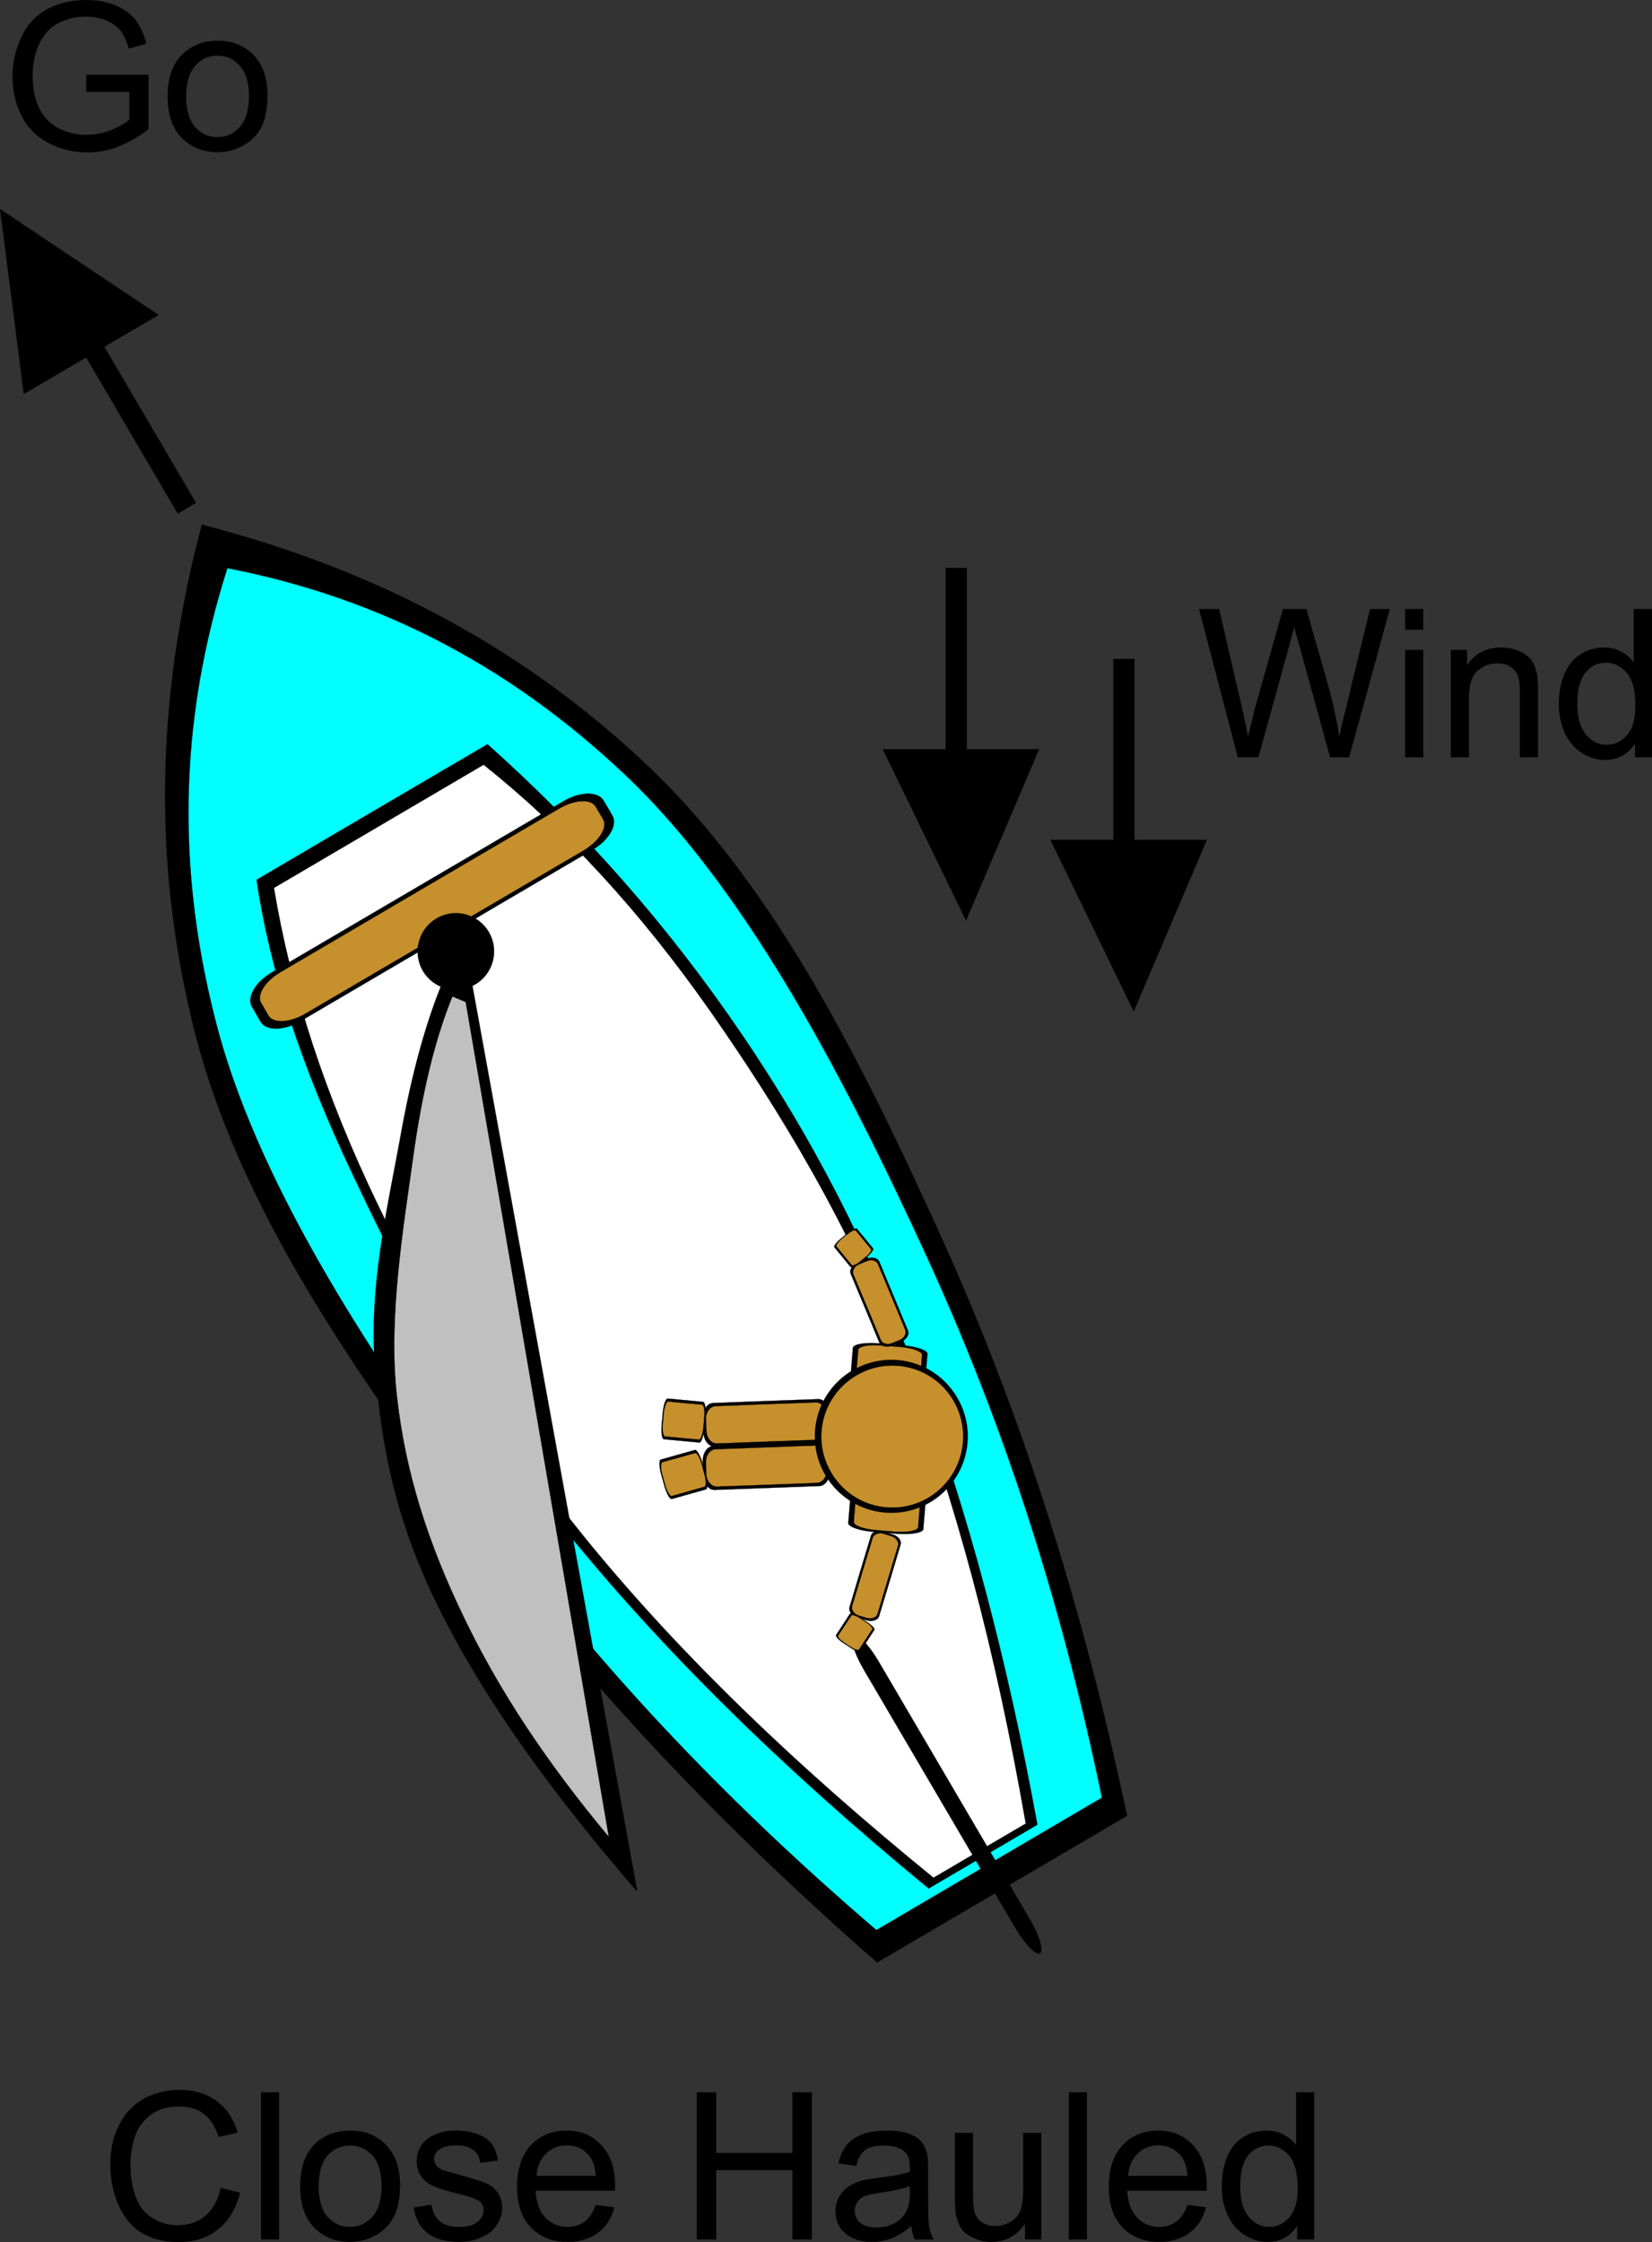 <?xml version="1.0" encoding="utf-8"?>
<!-- Generator: Adobe Illustrator 10.0, SVG Export Plug-In . SVG Version: 3.0.0 Build 77)  --><svg enable-background="new 0 0 321.647 436.429" height="436.429" i:pageBounds="0 792 612 0" i:rulerOrigin="0 0" i:viewOrigin="145 614" overflow="visible" space="preserve" viewBox="0 0 321.647 436.429" width="321.647" xmlns="http://www.w3.org/2000/svg" xmlns:a="http://ns.adobe.com/AdobeSVGViewerExtensions/3.0/" xmlns:graph="http://ns.adobe.com/Graphs/1.0/" xmlns:i="http://ns.adobe.com/AdobeIllustrator/10.0/" xmlns:x="http://ns.adobe.com/Extensibility/1.0/" xmlns:xlink="http://www.w3.org/1999/xlink">
  <rect x="0" y="0" width="321.647" height="436.429" fill="#333333" stroke="none"/>
  <g i:dimmedPercent="50" i:layer="yes" i:rgbTrio="#4F008000FFFF" id="Layer_1">
    <g>
      <path clip-rule="evenodd" d="     M9.995,57.996l3.528-2.052l24.624,41.94l-3.528,2.088L9.995,57.996z" fill-rule="evenodd" i:knockout="Off" stroke="#000000" stroke-miterlimit="10" stroke-width="0.036"/>
      <path clip-rule="evenodd" d="     M0.023,40.716L4.631,76.68l26.244-15.372L0.023,40.716z" fill-rule="evenodd" i:knockout="Off" stroke="#000000" stroke-miterlimit="10" stroke-width="0.036"/>
      <path clip-rule="evenodd" d="     M188.231,159.229h-4.104v-48.672h4.104V159.229z" fill-rule="evenodd" i:knockout="Off" stroke="#000000" stroke-miterlimit="10" stroke-width="0.036"/>
      <path clip-rule="evenodd" d="     M188.087,179.172l14.221-33.336h-30.421L188.087,179.172z" fill-rule="evenodd" i:knockout="Off" stroke="#000000" stroke-miterlimit="10" stroke-width="0.036"/>
      <path clip-rule="evenodd" d="     M220.883,176.904h-4.104v-48.636h4.104V176.904z" fill-rule="evenodd" i:knockout="Off" stroke="#000000" stroke-miterlimit="10" stroke-width="0.036"/>
      <path clip-rule="evenodd" d="     M220.739,196.848l14.22-33.336h-30.42L220.739,196.848z" fill-rule="evenodd" i:knockout="Off" stroke="#000000" stroke-miterlimit="10" stroke-width="0.036"/>
      <path clip-rule="evenodd" d="M241.007,147.42c-2.52-9.612-5.04-19.224-7.56-28.872     c1.296,0,2.592,0,3.924,0c1.44,6.3,2.916,12.636,4.392,18.972c0.433,1.979,0.864,3.888,1.225,5.868     c0.756-3.06,1.188-4.824,1.296-5.328c1.836-6.48,3.672-12.996,5.508-19.512c1.512,0,3.024,0,4.572,0     c1.368,4.86,2.771,9.756,4.176,14.652c1.008,3.564,1.729,7.02,2.232,10.188c0.359-1.8,0.863-3.888,1.476-6.3     c1.477-6.156,2.988-12.348,4.5-18.54c1.26,0,2.556,0,3.853,0c-2.629,9.612-5.257,19.224-7.921,28.872c-1.224,0-2.447,0-3.708,0     c-2.016-7.308-4.031-14.652-6.048-21.996c-0.54-1.836-0.863-2.952-0.936-3.42c-0.36,1.332-0.648,2.484-0.9,3.42     c-2.016,7.308-4.032,14.652-6.084,21.996C243.671,147.42,242.339,147.42,241.007,147.42z M273.587,122.58     c0-1.332,0-2.664,0-4.032c1.152,0,2.34,0,3.528,0c0,1.332,0,2.664,0,4.032C275.963,122.58,274.775,122.58,273.587,122.58z      M273.587,147.42c0-6.948,0-13.932,0-20.916c1.152,0,2.34,0,3.528,0c0,6.948,0,13.932,0,20.916     C275.963,147.42,274.775,147.42,273.587,147.42z M282.479,147.42c0-6.948,0-13.932,0-20.916c1.044,0,2.088,0,3.168,0     c0,0.972,0,1.98,0,2.988c1.548-2.304,3.779-3.456,6.66-3.456c1.26,0,2.447,0.252,3.491,0.72c1.044,0.432,1.836,1.044,2.376,1.764     c0.504,0.72,0.864,1.62,1.08,2.628c0.108,0.648,0.216,1.8,0.216,3.42c0,4.284,0,8.568,0,12.852c-1.188,0-2.376,0-3.563,0     c0-4.212,0-8.46,0-12.708c0-1.44-0.108-2.52-0.396-3.24c-0.287-0.72-0.756-1.296-1.512-1.728     c-0.684-0.432-1.476-0.612-2.448-0.612c-1.476,0-2.771,0.468-3.852,1.44c-1.116,0.936-1.692,2.736-1.692,5.436     c0,3.78,0,7.596,0,11.412C284.855,147.42,283.667,147.42,282.479,147.42z M318.335,147.42c0-0.864,0-1.764,0-2.664     c-1.332,2.052-3.275,3.168-5.868,3.168c-1.62,0-3.168-0.504-4.571-1.404c-1.44-0.937-2.448-2.232-3.24-3.852     c-0.756-1.656-1.152-3.564-1.152-5.688c0-2.088,0.36-3.996,1.044-5.688c0.685-1.692,1.729-2.988,3.097-3.888     c1.403-0.9,2.951-1.368,4.68-1.368c1.26,0,2.376,0.288,3.348,0.828c1.008,0.504,1.8,1.188,2.412,2.088c0-3.456,0-6.912,0-10.404     c1.188,0,2.376,0,3.564,0c0,9.612,0,19.224,0,28.872C320.567,147.42,319.451,147.42,318.335,147.42z M307.104,136.98     c0,2.664,0.575,4.68,1.691,6.012c1.152,1.332,2.484,1.98,4.032,1.98s2.88-0.648,3.96-1.908c1.116-1.224,1.62-3.168,1.62-5.76     c0-2.88-0.54-4.968-1.656-6.3s-2.448-2.016-4.067-2.016c-1.62,0-2.916,0.648-3.996,1.944     C307.644,132.229,307.104,134.244,307.104,136.98z" fill-rule="evenodd" i:knockout="Off"/>
      <path clip-rule="evenodd" d="M16.799,17.892c0-1.116,0-2.232,0-3.348     c4.032,0,8.064,0,12.132,0c0,3.528,0,7.056,0,10.584c-1.872,1.476-3.816,2.592-5.76,3.348c-1.98,0.828-3.996,1.188-6.084,1.188     c-2.844,0-5.4-0.648-7.668-1.836c-2.304-1.224-4.068-2.988-5.22-5.256s-1.764-4.788-1.764-7.632c0-2.772,0.612-5.364,1.764-7.812     c1.152-2.412,2.844-4.212,5.004-5.364C11.399,0.612,13.919,0,16.763,0c2.088,0,3.96,0.324,5.652,1.008     c1.62,0.684,2.952,1.62,3.924,2.808c0.936,1.188,1.656,2.772,2.16,4.68c-1.116,0.324-2.268,0.648-3.42,0.972     c-0.432-1.512-0.972-2.628-1.584-3.456c-0.648-0.828-1.584-1.512-2.772-2.016c-1.152-0.504-2.484-0.756-3.924-0.756     c-1.728,0-3.24,0.288-4.464,0.828c-1.296,0.504-2.304,1.188-3.096,2.052c-0.756,0.864-1.368,1.8-1.8,2.844     c-0.72,1.764-1.08,3.672-1.08,5.76c0,2.556,0.432,4.716,1.332,6.444c0.864,1.728,2.16,2.988,3.816,3.852     c1.692,0.828,3.456,1.224,5.328,1.224c1.656,0,3.24-0.324,4.824-0.936c1.548-0.648,2.736-1.332,3.528-2.052     c0-1.764,0-3.564,0-5.364C22.415,17.892,19.607,17.892,16.799,17.892z M32.639,18.72c0-3.78,1.08-6.624,3.204-8.46     c1.8-1.584,3.96-2.34,6.516-2.34c2.88,0,5.22,0.936,7.02,2.808c1.8,1.872,2.7,4.428,2.7,7.74c0,2.664-0.396,4.752-1.188,6.264     c-0.792,1.548-1.98,2.736-3.492,3.564c-1.548,0.864-3.204,1.332-5.04,1.332c-2.88,0-5.22-0.972-7.02-2.844     C33.539,24.948,32.639,22.248,32.639,18.72z M36.239,18.756c0,2.664,0.612,4.644,1.764,5.976     c1.152,1.332,2.592,1.944,4.356,1.944c1.764,0,3.204-0.648,4.356-1.98c1.152-1.332,1.764-3.312,1.764-6.048     c0-2.556-0.612-4.5-1.764-5.832c-1.152-1.332-2.592-1.98-4.356-1.98c-1.764,0-3.204,0.648-4.356,1.98     C36.851,14.148,36.239,16.128,36.239,18.756z" fill-rule="evenodd" i:knockout="Off"/>
      <path clip-rule="evenodd" d="M42.971,425.88c1.26,0.288,2.52,0.612,3.78,0.937     c-0.792,3.132-2.232,5.508-4.284,7.128c-2.052,1.656-4.572,2.484-7.56,2.484c-3.06,0-5.58-0.685-7.524-1.908     c-1.908-1.296-3.384-3.097-4.392-5.508c-1.008-2.341-1.512-4.896-1.512-7.633c0-2.987,0.576-5.58,1.728-7.775     c1.116-2.269,2.736-3.924,4.824-5.112c2.124-1.152,4.392-1.692,6.984-1.692c2.808,0,5.22,0.721,7.2,2.196     c1.944,1.44,3.312,3.456,4.068,6.12c-1.224,0.288-2.448,0.576-3.708,0.864c-0.684-2.088-1.656-3.601-2.88-4.5     c-1.296-0.973-2.844-1.44-4.788-1.44c-2.196,0-4.032,0.504-5.508,1.584c-1.476,1.044-2.52,2.448-3.132,4.248     c-0.576,1.764-0.864,3.601-0.864,5.473c0,2.447,0.36,4.571,1.08,6.407c0.684,1.801,1.8,3.168,3.276,4.032     c1.476,0.937,3.132,1.368,4.824,1.368c2.124,0,3.924-0.612,5.4-1.836C41.423,430.093,42.431,428.256,42.971,425.88z      M50.819,435.924c0-9.54,0-19.079,0-28.655c1.152,0,2.34,0,3.528,0c0,9.54,0,19.08,0,28.655     C53.195,435.924,52.007,435.924,50.819,435.924z M58.451,425.521c0-3.816,1.08-6.66,3.168-8.496     c1.8-1.548,3.96-2.304,6.552-2.304c2.88,0,5.184,0.899,6.984,2.771c1.8,1.908,2.736,4.464,2.736,7.74     c0,2.664-0.432,4.752-1.224,6.264c-0.792,1.584-1.944,2.736-3.456,3.564c-1.584,0.899-3.204,1.332-5.04,1.332     c-2.88,0-5.256-0.973-7.056-2.845C59.315,431.712,58.451,429.013,58.451,425.521z M62.051,425.557     c0,2.628,0.576,4.644,1.728,5.939c1.188,1.332,2.628,1.98,4.392,1.98c1.728,0,3.168-0.685,4.356-2.017     c1.152-1.296,1.764-3.312,1.764-6.048c0-2.556-0.612-4.5-1.764-5.832c-1.188-1.296-2.628-1.944-4.356-1.944     c-1.764,0-3.204,0.648-4.392,1.944C62.627,420.912,62.051,422.893,62.051,425.557z M80.519,429.696     c1.152-0.18,2.304-0.36,3.492-0.54c0.18,1.404,0.756,2.484,1.62,3.204c0.9,0.756,2.124,1.116,3.78,1.116     c1.584,0,2.772-0.324,3.6-1.009c0.756-0.647,1.152-1.403,1.152-2.268c0-0.828-0.36-1.439-1.044-1.908     c-0.54-0.288-1.728-0.72-3.6-1.188c-2.592-0.648-4.356-1.188-5.364-1.692c-1.008-0.468-1.764-1.151-2.268-1.944     c-0.54-0.827-0.756-1.8-0.756-2.808c0-0.899,0.18-1.764,0.612-2.556c0.396-0.792,1.008-1.44,1.728-1.944     c0.576-0.396,1.296-0.756,2.232-1.044s1.98-0.396,3.06-0.396c1.584,0,3.024,0.216,4.284,0.72c1.188,0.432,2.124,1.08,2.7,1.872     s0.972,1.872,1.224,3.24c-1.152,0.144-2.304,0.287-3.456,0.468c-0.144-1.08-0.612-1.908-1.368-2.521     c-0.756-0.576-1.8-0.899-3.168-0.899c-1.584,0-2.736,0.252-3.42,0.792c-0.684,0.504-1.044,1.151-1.044,1.872     c0,0.432,0.144,0.828,0.432,1.26c0.288,0.359,0.72,0.647,1.332,0.899c0.36,0.108,1.404,0.433,3.132,0.9     c2.448,0.648,4.176,1.224,5.184,1.62c0.972,0.432,1.764,1.044,2.304,1.836c0.576,0.792,0.864,1.8,0.864,3.024     c0,1.188-0.36,2.268-1.044,3.312s-1.656,1.836-2.952,2.376c-1.296,0.612-2.736,0.9-4.356,0.9c-2.736,0-4.788-0.612-6.192-1.729     C81.779,433.548,80.915,431.893,80.519,429.696z M115.979,429.192c1.188,0.144,2.412,0.288,3.636,0.468     c-0.54,2.124-1.62,3.78-3.132,4.933c-1.584,1.151-3.528,1.8-5.94,1.8c-3.024,0-5.436-0.973-7.2-2.845     c-1.8-1.872-2.664-4.464-2.664-7.848c0-3.456,0.864-6.192,2.664-8.1c1.8-1.944,4.14-2.88,7.02-2.88     c2.736,0,5.004,0.936,6.732,2.844c1.764,1.872,2.664,4.5,2.664,7.956c0,0.18,0,0.504,0,0.899c-5.148,0-10.296,0-15.48,0     c0.108,2.305,0.756,3.996,1.908,5.256c1.152,1.188,2.592,1.801,4.356,1.801c1.296,0,2.376-0.36,3.276-1.044     C114.755,431.748,115.475,430.668,115.979,429.192z M104.459,423.54c3.852,0,7.704,0,11.556,0     c-0.144-1.764-0.576-3.023-1.296-3.924c-1.116-1.332-2.556-2.016-4.356-2.016c-1.62,0-2.988,0.54-4.068,1.62     C105.179,420.3,104.603,421.74,104.459,423.54z M135.671,435.924c0-9.54,0-19.079,0-28.655c1.26,0,2.521,0,3.78,0     c0,3.924,0,7.848,0,11.808c4.932,0,9.864,0,14.832,0c0-3.924,0-7.848,0-11.808c1.26,0,2.52,0,3.78,0c0,9.54,0,19.08,0,28.655     c-1.26,0-2.52,0-3.78,0c0-4.5,0-9,0-13.5c-4.932,0-9.864,0-14.832,0c0,4.5,0,9,0,13.5     C138.191,435.924,136.931,435.924,135.671,435.924z M177.431,433.296c-1.331,1.116-2.556,1.908-3.779,2.376     c-1.188,0.469-2.521,0.721-3.853,0.721c-2.304,0-4.067-0.612-5.292-1.729c-1.26-1.08-1.836-2.52-1.836-4.248     c0-0.972,0.216-1.943,0.685-2.735c0.468-0.864,1.08-1.549,1.836-2.053s1.584-0.863,2.52-1.151c0.72-0.181,1.765-0.36,3.097-0.54     c2.88-0.324,4.968-0.721,6.336-1.188c0-0.468,0-0.792,0-0.936c0-1.44-0.324-2.412-1.009-2.988     c-0.863-0.792-2.231-1.188-3.996-1.188c-1.691,0-2.88,0.288-3.672,0.864s-1.403,1.62-1.764,3.097     c-1.152-0.145-2.304-0.324-3.456-0.504c0.324-1.477,0.864-2.664,1.584-3.528c0.72-0.937,1.764-1.62,3.096-2.124     c1.368-0.504,2.952-0.72,4.752-0.72c1.729,0,3.168,0.18,4.32,0.611c1.116,0.433,1.908,0.937,2.412,1.584     c0.54,0.648,0.9,1.44,1.116,2.376c0.144,0.612,0.18,1.692,0.18,3.24s0,3.096,0,4.68c0,3.24,0.072,5.328,0.18,6.192     c0.181,0.864,0.469,1.692,0.9,2.52c-1.224,0-2.448,0-3.672,0C177.755,435.132,177.539,434.305,177.431,433.296z M177.144,425.521     c-1.297,0.504-3.204,0.936-5.761,1.296c-1.439,0.216-2.483,0.468-3.096,0.684c-0.576,0.288-1.08,0.648-1.368,1.152     c-0.324,0.504-0.504,1.044-0.504,1.656c0,0.972,0.36,1.728,1.08,2.376c0.684,0.576,1.729,0.899,3.132,0.899     c1.368,0,2.557-0.288,3.601-0.863c1.08-0.612,1.836-1.404,2.304-2.448c0.396-0.756,0.612-1.908,0.612-3.492     C177.144,426.384,177.144,425.952,177.144,425.521z M199.571,435.924c0-1.008,0-2.052,0-3.096     c-1.584,2.376-3.78,3.564-6.552,3.564c-1.225,0-2.341-0.252-3.42-0.757c-1.045-0.432-1.872-1.043-2.376-1.764     c-0.469-0.684-0.828-1.548-1.08-2.592c-0.108-0.684-0.217-1.764-0.217-3.276c0-4.283,0-8.567,0-12.852c1.152,0,2.341,0,3.528,0     c0,3.815,0,7.632,0,11.483c0,1.837,0.072,3.061,0.216,3.709c0.216,0.936,0.721,1.655,1.404,2.159     c0.72,0.54,1.584,0.792,2.664,0.792c1.044,0,2.052-0.252,2.952-0.792c0.936-0.54,1.584-1.26,1.979-2.195     c0.36-0.973,0.54-2.269,0.54-4.068c0-3.672,0-7.38,0-11.088c1.152,0,2.34,0,3.528,0c0,6.912,0,13.824,0,20.771     C201.695,435.924,200.651,435.924,199.571,435.924z M208.104,435.924c0-9.54,0-19.079,0-28.655c1.151,0,2.34,0,3.527,0     c0,9.54,0,19.08,0,28.655C210.479,435.924,209.291,435.924,208.104,435.924z M231.179,429.192     c1.188,0.144,2.412,0.288,3.637,0.468c-0.54,2.124-1.62,3.78-3.168,4.933c-1.548,1.151-3.492,1.8-5.904,1.8     c-3.024,0-5.436-0.973-7.2-2.845c-1.8-1.872-2.664-4.464-2.664-7.848c0-3.456,0.864-6.192,2.664-8.1     c1.8-1.944,4.104-2.88,6.984-2.88c2.771,0,5.004,0.936,6.768,2.844c1.765,1.872,2.664,4.5,2.664,7.956c0,0.18,0,0.504,0,0.899     c-5.147,0-10.296,0-15.479,0c0.107,2.305,0.756,3.996,1.907,5.256c1.152,1.188,2.593,1.801,4.356,1.801     c1.296,0,2.376-0.36,3.276-1.044C229.955,431.748,230.675,430.668,231.179,429.192z M219.659,423.54c3.852,0,7.704,0,11.556,0     c-0.144-1.764-0.575-3.023-1.296-3.924c-1.151-1.332-2.592-2.016-4.392-2.016c-1.584,0-2.952,0.54-4.032,1.62     C220.379,420.3,219.768,421.74,219.659,423.54z M252.563,435.924c0-0.863,0-1.764,0-2.663c-1.296,2.052-3.24,3.132-5.796,3.132     c-1.62,0-3.133-0.469-4.536-1.404c-1.404-0.936-2.448-2.196-3.204-3.816c-0.756-1.619-1.152-3.491-1.152-5.615     c0-2.089,0.36-3.96,1.008-5.652c0.685-1.692,1.729-2.952,3.097-3.852c1.403-0.9,2.916-1.332,4.644-1.332     c1.224,0,2.34,0.252,3.313,0.792c1.008,0.504,1.8,1.188,2.411,2.088c0-3.42,0-6.876,0-10.332c1.152,0,2.341,0,3.528,0     c0,9.54,0,19.08,0,28.655C254.795,435.924,253.679,435.924,252.563,435.924z M241.476,425.557c0,2.628,0.539,4.644,1.655,5.939     c1.116,1.332,2.448,1.98,3.96,1.98c1.584,0,2.88-0.648,3.96-1.872c1.08-1.26,1.62-3.168,1.62-5.725     c0-2.844-0.576-4.932-1.656-6.264c-1.115-1.296-2.447-1.98-4.031-1.98c-1.62,0-2.88,0.648-3.96,1.908     C241.979,420.84,241.476,422.82,241.476,425.557z" fill-rule="evenodd" i:knockout="Off"/>
      <path clip-rule="evenodd" d="     M39.299,102.132c-9.216,34.776-9.504,67.608-1.008,100.152c8.64,32.544,29.556,63,51.912,93.313     c22.284,30.168,48.672,58.5,80.568,86.399l48.672-28.548c-8.82-41.508-20.628-78.264-36.108-112.5     c-15.552-34.236-32.04-67.428-56.124-90.828C102.947,126.756,74.147,111.132,39.299,102.132z" fill-rule="evenodd" i:knockout="Off" stroke="#000000" stroke-miterlimit="10" stroke-width="0.036"/>
      <path clip-rule="evenodd" d="     M44.267,110.592c-9.54,29.952-10.044,59.58-1.656,90.54c8.532,30.852,30.312,63.9,51.876,93.312     c21.456,29.34,46.512,55.872,76.14,81.252l43.92-25.776c-7.884-38.016-19.044-72.575-34.308-105.768     c-15.229-33.156-33.768-68.832-56.448-91.332C100.931,130.464,74.795,116.532,44.267,110.592z" fill="#00FFFF" fill-rule="evenodd" i:knockout="Off" stroke="#000000" stroke-miterlimit="10" stroke-width="0.036"/>
      <path clip-rule="evenodd" d="     M72.203,158.184l-22.248,13.068c2.52,17.352,8.604,36.036,18.684,57.312c10.08,21.312,22.32,45.468,41.184,68.976     c18.936,23.4,42.084,46.296,70.992,70.057l21.168-12.421v0.001c-5.94-32.364-13.464-60.841-23.148-86.688     c-9.792-25.92-20.412-46.548-34.488-67.284c-14.112-20.736-30.312-39.24-49.428-56.34L72.203,158.184z" fill-rule="evenodd" i:knockout="Off" stroke="#000000" stroke-miterlimit="10" stroke-width="0.036"/>
      <path clip-rule="evenodd" d="     M73.751,160.848l-20.412,11.988c3.348,20.088,9.936,40.32,20.304,61.812c10.332,21.528,23.112,43.775,41.256,65.916     c18.144,22.067,40.104,43.164,66.852,64.943l17.964-10.548c-5.903-33.983-13.752-63.396-24.084-90.036     c-10.368-26.64-23.76-48.671-37.404-68.184c-13.68-19.476-28.224-35.244-44.064-47.88L73.751,160.848z" fill="#FFFFFF" fill-rule="evenodd" i:knockout="Off" stroke="#000000" stroke-miterlimit="10" stroke-width="0.036"/>
      <path clip-rule="evenodd" d="     M52.907,189.288c-3.204,1.872-4.932,4.896-3.852,6.696c0.576,0.972,1.116,1.944,1.692,2.916c1.08,1.8,4.536,1.764,7.74-0.108     c18.936-11.124,37.908-22.248,56.88-33.372c3.204-1.872,4.932-4.86,3.852-6.696c-0.576-0.972-1.116-1.944-1.692-2.88     c-1.08-1.836-4.536-1.8-7.74,0.072C90.851,167.04,71.879,178.164,52.907,189.288z" fill-rule="evenodd" i:knockout="Off" stroke="#000000" stroke-miterlimit="10" stroke-width="0.036"/>
      <path clip-rule="evenodd" d="     M54.707,189.18c-3.06,1.764-4.788,4.5-3.852,6.048c0.468,0.828,0.972,1.656,1.44,2.484c0.936,1.548,4.14,1.368,7.164-0.396     c18.036-10.584,36.072-21.168,54.144-31.752c3.024-1.8,4.752-4.5,3.816-6.084c-0.468-0.792-0.936-1.62-1.44-2.448     c-0.9-1.584-4.14-1.404-7.164,0.396C90.779,168.012,72.743,178.56,54.707,189.18z" fill="#C6902C" fill-rule="evenodd" i:knockout="Off" stroke="#000000" stroke-miterlimit="10" stroke-width="0.036"/>
      <path clip-rule="evenodd" d="     M82.319,188.964c2.088,3.564,6.66,4.752,10.188,2.664c3.564-2.088,4.752-6.66,2.664-10.224     c-2.088-3.528-6.624-4.716-10.188-2.628C81.455,180.864,80.267,185.4,82.319,188.964z" fill-rule="evenodd" i:knockout="Off" stroke="#000000" stroke-miterlimit="10" stroke-width="0.036"/>
      <path clip-rule="evenodd" d="     M166.199,318.384c-0.792,0.469,0.108,3.421,1.979,6.624c9.828,16.74,19.656,33.48,29.484,50.221     c1.872,3.204,4.032,5.436,4.824,4.968s-0.108-3.42-1.98-6.624c-9.828-16.74-19.655-33.48-29.483-50.256     C169.151,320.148,166.991,317.916,166.199,318.384z" fill-rule="evenodd" i:knockout="Off" stroke="#000000" stroke-miterlimit="10" stroke-width="0.036"/>
      <path clip-rule="evenodd" d="     M165.047,275.004c-0.071,0.721,2.16,1.477,4.933,1.692c1.476,0.108,2.951,0.252,4.428,0.36c2.771,0.216,5.076-0.181,5.147-0.9     c0.324-4.176,0.685-8.388,1.009-12.6c0.071-0.721-2.16-1.477-4.933-1.692c-1.476-0.144-2.952-0.252-4.428-0.36     c-2.772-0.252-5.076,0.145-5.148,0.864C165.731,266.58,165.371,270.792,165.047,275.004z" fill-rule="evenodd" i:knockout="Off" stroke="#000000" stroke-miterlimit="10" stroke-width="0.036"/>
      <path clip-rule="evenodd" d="     M166.127,274.788c-0.072,0.685,1.836,1.368,4.212,1.548c1.261,0.108,2.521,0.216,3.78,0.324c2.376,0.18,4.356-0.216,4.428-0.864     c0.324-4.031,0.648-8.027,0.973-12.023c0.035-0.685-1.836-1.404-4.248-1.584c-1.261-0.108-2.521-0.216-3.78-0.288     c-2.376-0.216-4.356,0.18-4.392,0.864C166.775,266.761,166.451,270.756,166.127,274.788z" fill="#C6902C" fill-rule="evenodd" i:knockout="Off" stroke="#000000" stroke-miterlimit="10" stroke-width="0.036"/>
      <path clip-rule="evenodd" d="     M165.407,312.84c-0.252,0.792,0.468,1.692,1.584,2.017c0.576,0.18,1.152,0.359,1.764,0.54c1.08,0.324,2.196-0.036,2.412-0.828     c1.404-4.645,2.809-9.252,4.176-13.896c0.252-0.792-0.468-1.691-1.584-2.016c-0.575-0.18-1.151-0.36-1.764-0.54     c-1.08-0.324-2.196,0.036-2.412,0.792C168.179,303.553,166.775,308.196,165.407,312.84z" fill-rule="evenodd" i:knockout="Off" stroke="#000000" stroke-miterlimit="10" stroke-width="0.036"/>
      <path clip-rule="evenodd" d="     M165.911,312.624c-0.216,0.756,0.396,1.584,1.332,1.872c0.504,0.145,1.008,0.288,1.512,0.433     c0.937,0.287,1.908-0.072,2.124-0.828c1.296-4.393,2.628-8.82,3.96-13.212c0.216-0.757-0.359-1.584-1.332-1.872     c-0.504-0.145-1.008-0.324-1.476-0.469c-0.972-0.287-1.908,0.108-2.124,0.828C168.575,303.805,167.243,308.196,165.911,312.624z" fill="#C6902C" fill-rule="evenodd" i:knockout="Off" stroke="#000000" stroke-miterlimit="10" stroke-width="0.036"/>
      <path clip-rule="evenodd" d="     M138.803,281.484c-1.152,0.072-2.016,1.404-1.98,3.06c0.036,0.864,0.072,1.729,0.108,2.557c0.072,1.655,1.044,2.952,2.196,2.916     c6.804-0.252,13.644-0.504,20.448-0.756c1.152-0.072,2.052-1.404,1.98-3.061c-0.036-0.864-0.072-1.728-0.108-2.592     c-0.036-1.62-1.044-2.916-2.16-2.88C152.447,280.98,145.643,281.232,138.803,281.484z" fill-rule="evenodd" i:knockout="Off" stroke="#000000" stroke-miterlimit="10" stroke-width="0.036"/>
      <path clip-rule="evenodd" d="     M139.343,282.097c-1.116,0.035-1.944,1.224-1.908,2.592c0.036,0.756,0.072,1.476,0.072,2.231     c0.072,1.404,1.008,2.484,2.088,2.448c6.48-0.216,12.96-0.468,19.476-0.72c1.08-0.036,1.944-1.188,1.872-2.592     c0-0.757-0.036-1.477-0.072-2.232c-0.036-1.368-0.972-2.484-2.088-2.448C152.303,281.628,145.823,281.845,139.343,282.097z" fill="#C6902C" fill-rule="evenodd" i:knockout="Off" stroke="#000000" stroke-miterlimit="10" stroke-width="0.036"/>
      <path clip-rule="evenodd" d="     M138.839,273.097c-1.152,0.035-2.052,1.403-1.98,3.023c0.036,0.864,0.036,1.729,0.072,2.592c0.072,1.62,1.044,2.916,2.196,2.881     c6.84-0.253,13.644-0.505,20.484-0.757c1.116-0.036,2.016-1.403,1.944-3.023c0-0.864-0.036-1.729-0.072-2.592     c-0.072-1.62-1.044-2.916-2.196-2.881C152.483,272.593,145.643,272.845,138.839,273.097z" fill-rule="evenodd" i:knockout="Off" stroke="#000000" stroke-miterlimit="10" stroke-width="0.036"/>
      <path clip-rule="evenodd" d="     M139.343,273.708c-1.08,0.036-1.944,1.188-1.908,2.592c0.036,0.721,0.072,1.477,0.108,2.196c0.036,1.404,0.972,2.521,2.052,2.484     c6.516-0.252,12.996-0.504,19.476-0.72c1.08-0.036,1.944-1.225,1.908-2.629c-0.036-0.72-0.072-1.476-0.108-2.195     c-0.036-1.404-0.972-2.484-2.052-2.448C152.339,273.204,145.823,273.456,139.343,273.708z" fill="#C6902C" fill-rule="evenodd" i:knockout="Off" stroke="#000000" stroke-miterlimit="10" stroke-width="0.036"/>
      <path clip-rule="evenodd" d="     M165.155,296.46c-0.036,0.721,2.196,1.513,5.004,1.729c1.476,0.107,2.952,0.216,4.428,0.359c2.809,0.217,5.112-0.18,5.185-0.899     c0.359-4.248,0.684-8.46,1.008-12.708c0.072-0.72-2.16-1.477-4.968-1.729c-1.477-0.107-2.952-0.216-4.429-0.323     c-2.808-0.252-5.147,0.144-5.184,0.863C165.839,288,165.515,292.248,165.155,296.46z" fill-rule="evenodd" i:knockout="Off" stroke="#000000" stroke-miterlimit="10" stroke-width="0.036"/>
      <path clip-rule="evenodd" d="     M166.235,296.244c-0.036,0.685,1.872,1.404,4.284,1.584c1.26,0.108,2.52,0.216,3.779,0.324c2.412,0.18,4.393-0.216,4.464-0.9     c0.324-4.031,0.648-8.063,0.973-12.096c0.036-0.684-1.872-1.404-4.248-1.584c-1.26-0.108-2.557-0.216-3.816-0.288     c-2.412-0.216-4.392,0.18-4.464,0.864C166.883,288.181,166.56,292.212,166.235,296.244z" fill="#C6902C" fill-rule="evenodd" i:knockout="Off" stroke="#000000" stroke-miterlimit="10" stroke-width="0.036"/>
      <path clip-rule="evenodd" d="     M160.691,287.101c4.176,7.128,13.284,9.468,20.376,5.328c7.092-4.177,9.468-13.284,5.292-20.377     c-4.141-7.092-13.248-9.468-20.376-5.291C158.927,270.9,156.551,280.008,160.691,287.101z" fill-rule="evenodd" i:knockout="Off" stroke="#000000" stroke-miterlimit="10" stroke-width="0.036"/>
      <path clip-rule="evenodd" d="     M161.808,286.597c3.852,6.624,12.312,8.819,18.899,4.968c6.588-3.888,8.784-12.349,4.932-18.937     c-3.852-6.588-12.312-8.783-18.899-4.896C160.151,271.584,157.955,280.044,161.808,286.597z" fill="#C6902C" fill-rule="evenodd" i:knockout="Off" stroke="#000000" stroke-miterlimit="10" stroke-width="0.036"/>
      <path clip-rule="evenodd" d="     M162.779,318.276c-0.145,0.216,0.468,0.9,1.368,1.512c0.468,0.324,0.972,0.612,1.439,0.937c0.9,0.611,1.765,0.899,1.944,0.684     c0.899-1.368,1.8-2.771,2.7-4.14c0.18-0.216-0.469-0.9-1.368-1.513c-0.468-0.288-0.972-0.611-1.44-0.936     c-0.899-0.612-1.764-0.9-1.943-0.684C164.579,315.54,163.679,316.908,162.779,318.276z" fill-rule="evenodd" i:knockout="Off" stroke="#000000" stroke-miterlimit="10" stroke-width="0.036"/>
      <path clip-rule="evenodd" d="     M163.175,318.384c-0.144,0.253,0.396,0.828,1.152,1.332c0.432,0.288,0.828,0.576,1.26,0.828c0.756,0.504,1.513,0.756,1.656,0.54     c0.864-1.296,1.728-2.628,2.592-3.924c0.145-0.216-0.359-0.828-1.151-1.332c-0.396-0.288-0.828-0.54-1.225-0.828     c-0.792-0.504-1.548-0.756-1.691-0.54C164.903,315.792,164.039,317.088,163.175,318.384z" fill="#C6902C" fill-rule="evenodd" i:knockout="Off" stroke="#000000" stroke-miterlimit="10" stroke-width="0.036"/>
      <path clip-rule="evenodd" d="     M128.651,284.112c-0.36,0.108-0.324,1.404,0.072,2.844c0.216,0.792,0.432,1.584,0.648,2.34c0.432,1.477,1.044,2.593,1.44,2.484     c2.232-0.612,4.428-1.26,6.66-1.872c0.36-0.108,0.324-1.404-0.072-2.844c-0.216-0.792-0.432-1.584-0.648-2.34     c-0.432-1.477-1.08-2.593-1.44-2.484C133.079,282.853,130.883,283.5,128.651,284.112z" fill-rule="evenodd" i:knockout="Off" stroke="#000000" stroke-miterlimit="10" stroke-width="0.036"/>
      <path clip-rule="evenodd" d="     M128.975,284.616c-0.36,0.108-0.36,1.224,0,2.484c0.18,0.647,0.36,1.332,0.54,1.979c0.36,1.26,0.936,2.196,1.296,2.124     c2.124-0.611,4.212-1.188,6.336-1.8c0.36-0.108,0.36-1.188,0-2.448c-0.18-0.684-0.36-1.332-0.54-2.016     c-0.36-1.26-0.936-2.196-1.296-2.088C133.187,283.429,131.099,284.04,128.975,284.616z" fill="#C6902C" fill-rule="evenodd" i:knockout="Off" stroke="#000000" stroke-miterlimit="10" stroke-width="0.036"/>
      <path clip-rule="evenodd" d="     M130.019,272.232c-0.396-0.036-0.828,1.188-0.972,2.7c-0.072,0.792-0.144,1.584-0.216,2.412     c-0.144,1.512,0.072,2.771,0.432,2.808c2.304,0.216,4.608,0.432,6.912,0.647c0.36,0.036,0.792-1.188,0.936-2.699     c0.072-0.792,0.144-1.62,0.252-2.412c0.108-1.512-0.072-2.772-0.468-2.809C134.591,272.664,132.323,272.448,130.019,272.232z" fill-rule="evenodd" i:knockout="Off" stroke="#000000" stroke-miterlimit="10" stroke-width="0.036"/>
      <path clip-rule="evenodd" d="     M130.127,272.809c-0.36-0.036-0.756,1.008-0.9,2.304c-0.036,0.684-0.108,1.368-0.18,2.088c-0.108,1.296,0.072,2.376,0.432,2.412     c2.196,0.216,4.392,0.396,6.588,0.612c0.36,0.036,0.756-1.009,0.864-2.305c0.072-0.684,0.144-1.368,0.18-2.052     c0.144-1.332-0.072-2.412-0.432-2.448C134.483,273.24,132.323,273.024,130.127,272.809z" fill="#C6902C" fill-rule="evenodd" i:knockout="Off" stroke="#000000" stroke-miterlimit="10" stroke-width="0.036"/>
      <path clip-rule="evenodd" d="     M165.623,247.933c-0.288-0.756,0.324-1.729,1.368-2.196c0.576-0.216,1.152-0.468,1.692-0.685c1.079-0.468,2.195-0.216,2.52,0.541     c1.872,4.464,3.708,8.928,5.58,13.428c0.324,0.756-0.288,1.728-1.368,2.16c-0.576,0.252-1.116,0.468-1.691,0.72     c-1.08,0.432-2.196,0.18-2.521-0.576C169.367,256.86,167.495,252.396,165.623,247.933z" fill-rule="evenodd" i:knockout="Off" stroke="#000000" stroke-miterlimit="10" stroke-width="0.036"/>
      <path clip-rule="evenodd" d="     M166.163,248.076c-0.288-0.72,0.216-1.62,1.116-1.979c0.504-0.217,0.972-0.396,1.476-0.612c0.9-0.396,1.908-0.108,2.196,0.612     c1.764,4.248,3.528,8.496,5.292,12.743c0.288,0.721-0.18,1.62-1.116,2.017c-0.468,0.18-0.972,0.396-1.439,0.576     c-0.937,0.396-1.908,0.107-2.196-0.612C169.728,256.572,167.963,252.324,166.163,248.076z" fill="#C6902C" fill-rule="evenodd" i:knockout="Off" stroke="#000000" stroke-miterlimit="10" stroke-width="0.036"/>
      <path clip-rule="evenodd" d="     M162.455,242.784c-0.18-0.216,0.36-0.936,1.224-1.656c0.433-0.359,0.9-0.72,1.332-1.08c0.864-0.684,1.692-1.08,1.836-0.863     c1.045,1.26,2.089,2.556,3.133,3.815c0.18,0.216-0.36,0.973-1.188,1.656c-0.468,0.36-0.899,0.72-1.332,1.08     c-0.864,0.684-1.691,1.08-1.872,0.864C164.543,245.34,163.499,244.044,162.455,242.784z" fill-rule="evenodd" i:knockout="Off" stroke="#000000" stroke-miterlimit="10" stroke-width="0.036"/>
      <path clip-rule="evenodd" d="     M162.852,242.604c-0.145-0.181,0.287-0.828,1.008-1.44c0.396-0.324,0.756-0.612,1.151-0.936c0.721-0.576,1.44-0.9,1.62-0.685     c0.973,1.188,1.98,2.412,2.988,3.637c0.144,0.18-0.288,0.827-1.008,1.439c-0.396,0.288-0.792,0.612-1.152,0.937     c-0.72,0.575-1.439,0.899-1.62,0.684C164.831,245.052,163.859,243.828,162.852,242.604z" fill="#C6902C" fill-rule="evenodd" i:knockout="Off" stroke="#000000" stroke-miterlimit="10" stroke-width="0.036"/>
      <path clip-rule="evenodd" d="     M124.079,368.208c-17.316-19.979-30.096-38.016-38.628-55.224c-8.532-17.136-11.232-31.68-12.42-46.944     c-1.332-15.408,2.556-31.644,4.86-44.424c2.268-12.78,5.148-23.184,8.784-31.644l4.464-2.736L124.079,368.208z" fill-rule="evenodd" i:knockout="Off" stroke="#000000" stroke-miterlimit="10" stroke-width="0.036"/>
      <path clip-rule="evenodd" d="     M118.535,357.552c-12.024-14.399-21.348-28.403-28.26-42.84c-6.948-14.363-11.376-28.188-12.996-42.983     c-1.728-15.048,1.296-32.977,3.096-46.008c1.8-13.141,4.32-23.4,7.704-31.752l2.592,1.08L118.535,357.552z" fill="#C0C0C0" fill-rule="evenodd" i:knockout="Off" stroke="#000000" stroke-miterlimit="10" stroke-width="0.036"/>
    </g>
  </g>
</svg>
